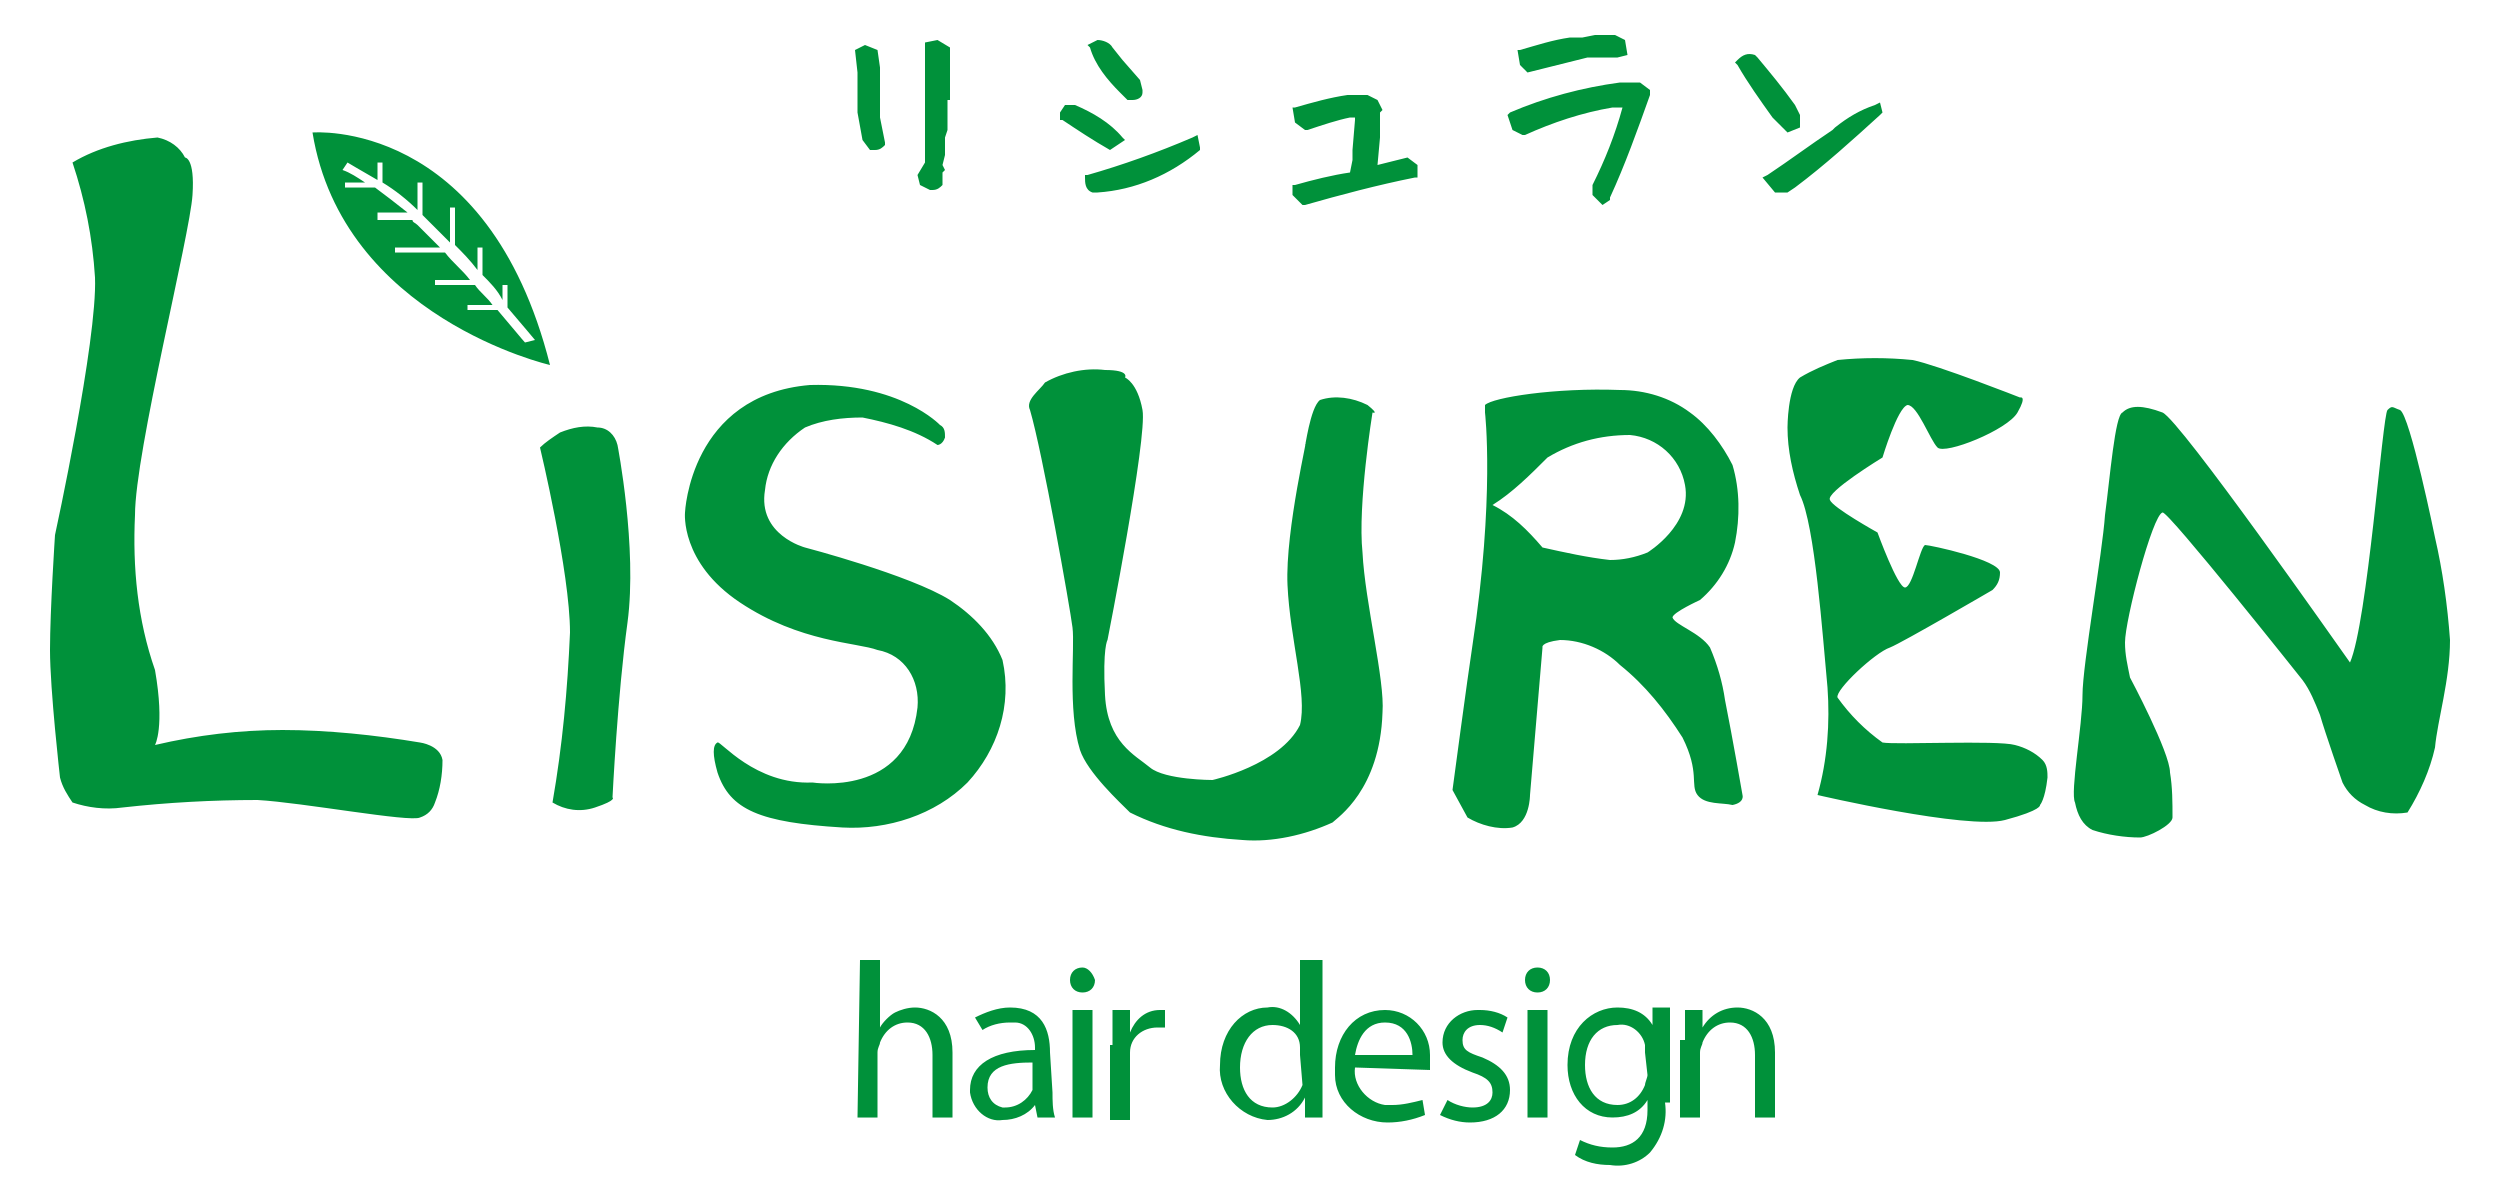 <?xml version="1.0" encoding="utf-8"?>
<!-- Generator: Adobe Illustrator 26.0.3, SVG Export Plug-In . SVG Version: 6.00 Build 0)  -->
<svg version="1.1" id="レイヤー_1" xmlns="http://www.w3.org/2000/svg" xmlns:xlink="http://www.w3.org/1999/xlink" x="0px"
	 y="0px" viewBox="0 0 100 48" style="enable-background:new 0 0 100 48;" xml:space="preserve">
<style type="text/css">
	.st0{fill:#00913A;}
</style>
<path id="logo" class="st0" d="M34.4,38.4h0.8v2.7l0,0c0.1-0.2,0.4-0.5,0.6-0.6c0.2-0.1,0.5-0.2,0.8-0.2c0.6,0,1.5,0.4,1.5,1.8v2.6
	h-0.8v-2.5c0-0.7-0.3-1.3-1-1.3c-0.5,0-0.9,0.3-1.1,0.8c0,0.1-0.1,0.2-0.1,0.4v2.6h-0.8L34.4,38.4L34.4,38.4z M42.1,43.7
	c0,0.3,0,0.7,0.1,1h-0.7l-0.1-0.5l0,0c-0.3,0.4-0.8,0.6-1.3,0.6c-0.6,0.1-1.2-0.4-1.3-1.1c0,0,0-0.1,0-0.1c0-1,0.9-1.6,2.6-1.6v-0.1
	c0-0.5-0.3-1-0.8-1c-0.1,0-0.1,0-0.2,0c-0.4,0-0.8,0.1-1.1,0.3L39,40.7c0.4-0.2,0.9-0.4,1.4-0.4c1.3,0,1.6,0.9,1.6,1.8L42.1,43.7
	L42.1,43.7z M41.3,42.5c-0.9,0-1.8,0.1-1.8,1c0,0.4,0.2,0.7,0.6,0.8c0,0,0.1,0,0.1,0c0.5,0,0.9-0.3,1.1-0.7
	C41.3,43.6,41.3,42.5,41.3,42.5z M43.8,39.2c0,0.3-0.2,0.5-0.5,0.5c-0.3,0-0.5-0.2-0.5-0.5c0-0.3,0.2-0.5,0.5-0.5l0,0
	C43.5,38.7,43.7,38.9,43.8,39.2C43.8,39.1,43.8,39.2,43.8,39.2L43.8,39.2z M42.9,44.7v-4.3h0.8v4.3H42.9z M44.5,41.8v-1.4h0.7v0.9
	l0,0c0.2-0.5,0.6-0.9,1.2-0.9h0.2v0.7h-0.3c-0.6,0-1.1,0.4-1.1,1v2.7h-0.8v-3H44.5z M52.9,38.4v6.3h-0.7v-0.8l0,0
	c-0.3,0.6-0.9,0.9-1.5,0.9c-1.1-0.1-2-1.1-1.9-2.2c0,0,0,0,0,0c0-1.4,0.9-2.3,1.9-2.3c0.5-0.1,1,0.2,1.3,0.7l0,0v-2.6H52.9
	L52.9,38.4z M52,42.2v-0.3C52,41.3,51.5,41,50.9,41c-0.8,0-1.3,0.7-1.3,1.7c0,0.9,0.4,1.6,1.3,1.6c0.5,0,1-0.4,1.2-0.9L52,42.2
	L52,42.2z M54.2,42.7c-0.1,0.7,0.5,1.4,1.2,1.5c0.1,0,0.2,0,0.3,0c0.4,0,0.8-0.1,1.2-0.2l0.1,0.6c-0.5,0.2-1,0.3-1.5,0.3
	c-1.1,0-2.1-0.8-2.1-1.9c0-0.1,0-0.2,0-0.3c0-1.3,0.8-2.3,2-2.3c1,0,1.8,0.8,1.8,1.8c0,0.1,0,0.1,0,0.2v0.4L54.2,42.7L54.2,42.7z
	 M56.5,42.2c0-0.5-0.2-1.3-1.1-1.3c-0.8,0-1.1,0.7-1.2,1.3H56.5z M57.9,44c0.3,0.2,0.7,0.3,1,0.3c0.6,0,0.8-0.3,0.8-0.6
	c0-0.4-0.2-0.6-0.8-0.8c-0.8-0.3-1.2-0.7-1.2-1.2c0-0.8,0.7-1.3,1.4-1.3c0,0,0,0,0.1,0c0.4,0,0.8,0.1,1.1,0.3l-0.2,0.6
	c-0.3-0.2-0.6-0.3-0.9-0.3c-0.5,0-0.7,0.3-0.7,0.6c0,0.4,0.2,0.5,0.8,0.7c0.7,0.3,1.1,0.7,1.1,1.3c0,0.8-0.6,1.3-1.6,1.3
	c-0.4,0-0.8-0.1-1.2-0.3L57.9,44z M62,39.2c0,0.3-0.2,0.5-0.5,0.5c-0.3,0-0.5-0.2-0.5-0.5c0-0.3,0.2-0.5,0.5-0.5l0,0
	C61.8,38.7,62,38.9,62,39.2C62,39.1,62,39.2,62,39.2L62,39.2z M61.1,44.7v-4.3h0.8v4.3L61.1,44.7z M66.6,44.1c0.1,0.7-0.1,1.4-0.6,2
	c-0.4,0.4-1,0.6-1.6,0.5c-0.5,0-1-0.1-1.4-0.4l0.2-0.6c0.4,0.2,0.8,0.3,1.3,0.3c0.8,0,1.4-0.4,1.4-1.5V44l0,0
	c-0.3,0.5-0.8,0.7-1.4,0.7c-1.1,0-1.8-0.9-1.8-2.1c0-1.5,1-2.3,2-2.3c0.6,0,1.1,0.2,1.4,0.7l0,0v-0.7h0.7v3.8L66.6,44.1z M65.8,42.1
	v-0.3c-0.1-0.5-0.6-0.9-1.1-0.8c-0.8,0-1.3,0.6-1.3,1.6c0,0.9,0.4,1.6,1.3,1.6c0.5,0,0.9-0.3,1.1-0.8c0-0.1,0.1-0.3,0.1-0.4
	L65.8,42.1L65.8,42.1z M67.4,41.6v-1.2h0.7v0.7l0,0c0.3-0.5,0.8-0.8,1.4-0.8c0.6,0,1.5,0.4,1.5,1.8v2.6h-0.8v-2.5
	c0-0.7-0.3-1.3-1-1.3c-0.5,0-0.9,0.3-1.1,0.8c0,0.1-0.1,0.2-0.1,0.4v2.6h-0.8v-3.1L67.4,41.6z M38,2.4V1.9l-0.5-0.3L37,1.7v1l0,0v1
	l0,0v1l0,0v0.5l0,0V6l0,0v0.5L36.7,7l0.1,0.4l0.4,0.2h0.1c0.2,0,0.3-0.1,0.4-0.2l0,0V6.9l0.1-0.1l-0.1-0.2l0.1-0.4V5.5l0.1-0.3V4H38
	L38,2.4L38,2.4z M35.2,2.7L35.2,2.7L35.1,2l-0.5-0.2L34.2,2l0.1,0.9v1.6l0.2,1.1L34.8,6H35c0.2,0,0.3-0.1,0.4-0.2V5.7l-0.2-1V2.7z
	 M47.7,5.5c-1.4,0.6-2.8,1.1-4.2,1.5h-0.1v0.1c0,0.2,0,0.5,0.3,0.6h0.2C45.4,7.6,46.8,7,48,6V5.9l-0.1-0.5L47.7,5.5z M44.4,6L45,5.6
	l-0.1-0.1c-0.5-0.6-1.2-1-1.9-1.3h-0.4l-0.2,0.3v0.3h0.1C43.1,5.2,43.7,5.6,44.4,6L44.4,6z M44.8,3.7L45.1,4h0.2
	c0.2,0,0.4-0.1,0.4-0.3c0,0,0,0,0-0.1l0,0l-0.1-0.4l-0.7-0.8l-0.4-0.5c-0.1-0.2-0.4-0.3-0.6-0.3l-0.4,0.2l0.1,0.1
	C43.8,2.6,44.3,3.2,44.8,3.7z M55.1,6.6L55.1,6.6l0.1-1.1v-1l0.1-0.1L55.1,4l-0.4-0.2h-0.8c-0.7,0.1-1.4,0.3-2.1,0.5h-0.1l0.1,0.6
	l0.4,0.3h0.1C52.9,5,53.5,4.8,54,4.7h0.2v0.1L54.1,6v0.4L54,6.9c-0.7,0.1-1.5,0.3-2.2,0.5h-0.1v0.4l0.4,0.4h0.1
	c1.4-0.4,2.9-0.8,4.4-1.1h0.1V6.6l-0.4-0.3L55.1,6.6z M61.1,2.9L61.1,2.9c0.8-0.2,1.6-0.4,2.4-0.6h1.2l0.4-0.1L65,1.6l-0.4-0.2h-0.8
	l-0.5,0.1h-0.5c-0.7,0.1-1.3,0.3-2,0.5h-0.1l0.1,0.6L61.1,2.9z M64.8,3.3c-1.5,0.2-3,0.6-4.4,1.2l-0.1,0.1l0.2,0.6l0.4,0.2H61
	c1.1-0.5,2.3-0.9,3.5-1.1h0.4c-0.3,1.1-0.7,2.1-1.2,3.1v0.4l0.4,0.4L64.4,8V7.9C65,6.6,65.5,5.2,66,3.8V3.6l-0.4-0.3L64.8,3.3z
	 M71.5,5.3L72,5.1V4.6l-0.2-0.4c-0.5-0.7-1-1.3-1.5-1.9l-0.1-0.1c-0.3-0.1-0.5,0-0.7,0.2l-0.1,0.1l0.1,0.1c0.4,0.7,0.9,1.4,1.4,2.1
	L71.5,5.3z M75.2,4.1L75,4.2c-0.6,0.2-1.1,0.5-1.6,0.9l-0.1,0.1c-0.9,0.6-1.7,1.2-2.6,1.8l-0.2,0.1L71,7.7h0.5l0.3-0.2
	c1.2-0.9,2.3-1.9,3.4-2.9l0.1-0.1L75.2,4.1z M2.9,6.5c0.5,1.5,0.8,3,0.9,4.6c0.1,2.5-1.6,10.3-1.6,10.3S2,24.4,2,26s0.4,5.1,0.4,5.1
	c0.1,0.4,0.3,0.7,0.5,1c0.6,0.2,1.3,0.3,2,0.2c1.8-0.2,3.6-0.3,5.4-0.3c1.8,0.1,6.1,0.9,6.5,0.7c0.3-0.1,0.5-0.3,0.6-0.6
	c0.2-0.5,0.3-1.1,0.3-1.7c-0.1-0.6-0.9-0.7-0.9-0.7c-1.8-0.3-3.7-0.5-5.5-0.5c-1.7,0-3.4,0.2-5.1,0.6c0,0,0.4-0.7,0-3
	c-0.7-2-0.9-4.1-0.8-6.2c0-2.5,2.2-11.2,2.3-12.8c0.1-1.5-0.3-1.5-0.3-1.5C7.2,5.9,6.8,5.6,6.3,5.5C5.1,5.6,3.9,5.9,2.9,6.5
	 M22.8,25.3c-0.1,2.3-0.3,4.5-0.7,6.8c0.5,0.3,1.1,0.4,1.7,0.2c0.9-0.3,0.7-0.4,0.7-0.4s0.2-4.1,0.6-7c0.4-3-0.4-7.1-0.4-7.1
	c-0.1-0.4-0.4-0.7-0.8-0.7c-0.5-0.1-1,0-1.5,0.2c-0.3,0.2-0.6,0.4-0.8,0.6C21.6,17.9,22.8,22.9,22.8,25.3z M37.5,17.8
	c0,0,0.2,0,0.3-0.3c0-0.2,0-0.4-0.2-0.5c0,0-1.6-1.7-5.2-1.6c-4.8,0.4-5,5.1-5,5.1s-0.2,2,2.2,3.6c2.4,1.6,4.7,1.6,5.5,1.9
	c1.1,0.2,1.7,1.2,1.6,2.3c-0.4,3.6-4.2,3-4.2,3c-2.3,0.1-3.7-1.7-3.8-1.6c-0.2,0.1-0.2,0.5,0,1.2c0.5,1.5,1.7,2,5,2.2
	c1.8,0.1,3.7-0.5,5-1.8c1.2-1.3,1.8-3.1,1.4-4.9c-0.4-1-1.2-1.8-2.1-2.4c-1.6-1-5.8-2.1-5.8-2.1s-1.9-0.5-1.6-2.3
	c0.1-1,0.7-1.9,1.6-2.5c0.7-0.3,1.5-0.4,2.3-0.4C35.5,16.9,36.6,17.2,37.5,17.8 M44.2,14.8c-0.8-0.1-1.7,0.1-2.4,0.5
	c-0.2,0.3-0.8,0.7-0.6,1.1c0.5,1.7,1.6,7.9,1.7,8.7c0.1,0.8-0.2,3.3,0.3,4.9c0.3,0.9,1.6,2.1,2,2.5c1.4,0.7,2.9,1,4.5,1.1
	c1.2,0.1,2.5-0.2,3.6-0.7c0.2-0.2,1.9-1.3,2-4.4c0.1-1.3-0.7-4.4-0.8-6.4c-0.2-1.9,0.4-5.6,0.4-5.6s0.3,0.1-0.2-0.3
	c-0.6-0.3-1.3-0.4-1.9-0.2c-0.4,0.3-0.6,2-0.6,1.8c0.2-0.7-0.8,3.4-0.7,5.6c0.1,2.2,0.8,4.4,0.5,5.6c-0.8,1.6-3.5,2.2-3.5,2.2
	s-1.9,0-2.5-0.5c-0.6-0.5-1.7-1-1.8-2.9c-0.1-1.9,0.1-2.2,0.1-2.2s1.6-8.1,1.4-9.2c-0.2-1.1-0.7-1.3-0.7-1.3S45.2,14.8,44.2,14.8
	L44.2,14.8z M69.7,31.8c0,0-0.4-2.3-0.7-3.8c-0.1-0.7-0.3-1.4-0.6-2.1C68,25.3,67,25,66.9,24.7c0-0.2,1.1-0.7,1.1-0.7
	c0.7-0.6,1.2-1.4,1.4-2.3c0.2-1,0.2-2.1-0.1-3.1c-0.4-0.8-1-1.6-1.7-2.1c-0.8-0.6-1.8-0.9-2.8-0.9c-2.6-0.1-5.1,0.3-5.4,0.6v0.3
	c0,0,0.4,3.4-0.5,9.3c-0.2,1.3-0.8,5.8-0.8,5.8l0.6,1.1c0.5,0.3,1.2,0.5,1.8,0.4c0.7-0.2,0.7-1.3,0.7-1.3l0.5-5.9
	c0,0-0.1-0.2,0.7-0.3c0.9,0,1.8,0.4,2.4,1c1,0.8,1.8,1.8,2.5,2.9c0.7,1.4,0.3,1.9,0.6,2.3c0.3,0.4,1,0.3,1.4,0.4
	C69.8,32.1,69.7,31.8,69.7,31.8L69.7,31.8z M65.9,22.1c-0.5,0.2-1,0.3-1.5,0.3c-0.9-0.1-1.8-0.3-2.7-0.5c-0.6-0.7-1.2-1.3-2-1.7
	c0.8-0.5,1.5-1.2,2.2-1.9c1-0.6,2.1-0.9,3.3-0.9c1.1,0.1,2,0.9,2.2,2C67.7,21,65.9,22.1,65.9,22.1z M72,15.1c-0.5,0.4-0.5,2-0.5,2
	c0,0.9,0.2,1.8,0.5,2.7c0.6,1.2,0.9,5.6,1.1,7.7c0.1,1.4,0,2.9-0.4,4.3c0,0,6,1.4,7.5,1s1.4-0.6,1.4-0.6s0.2-0.2,0.3-1.1
	c0-0.2,0-0.5-0.2-0.7c-0.3-0.3-0.7-0.5-1.1-0.6c-0.7-0.2-4.8,0-5.3-0.1c-0.7-0.5-1.3-1.1-1.8-1.8c-0.1-0.3,1.5-1.8,2.1-2
	c0.5-0.2,4.1-2.3,4.1-2.3c0.2-0.2,0.3-0.4,0.3-0.7c0-0.5-2.8-1.1-3-1.1c-0.2,0.1-0.5,1.7-0.8,1.7s-1.1-2.2-1.1-2.2s-1.8-1-1.9-1.3
	c-0.2-0.3,2.1-1.7,2.1-1.7s0.6-2,1-2.1c0.4,0,0.9,1.4,1.2,1.7c0.3,0.3,2.8-0.7,3.2-1.4s0.1-0.6,0.1-0.6s-3.3-1.3-4.3-1.5
	c-1-0.1-2-0.1-3,0C73,14.6,72.5,14.8,72,15.1L72,15.1z M84.2,20.6c-0.1,1.5-0.9,6-0.9,7.2s-0.5,3.9-0.3,4.3c0.1,0.5,0.3,0.9,0.7,1.1
	c0.6,0.2,1.3,0.3,1.9,0.3c0.3,0,1.3-0.5,1.3-0.8c0-0.6,0-1.2-0.1-1.8c0-0.8-1.6-3.8-1.6-3.8c-0.1-0.5-0.2-0.9-0.2-1.4
	c0-0.9,1.1-5.1,1.5-5.2c0.2-0.1,5.6,6.7,5.6,6.7c0.3,0.4,0.5,0.9,0.7,1.4c0.2,0.7,0.9,2.7,0.9,2.7c0.2,0.4,0.5,0.7,0.9,0.9
	c0.5,0.3,1.1,0.4,1.7,0.3c0.5-0.8,0.9-1.7,1.1-2.6c0.1-1.1,0.6-2.7,0.6-4.3c-0.1-1.4-0.3-2.8-0.6-4.1c0,0-1-4.9-1.4-5.1
	c-0.3-0.1-0.3-0.2-0.5,0c-0.2,0.2-0.8,8.5-1.5,10.1c-0.5-0.7-6.8-9.7-7.5-10c-0.8-0.3-1.3-0.3-1.6,0C84.6,16.6,84.4,19.1,84.2,20.6
	L84.2,20.6z M12.5,5.3c1.2,7.4,9.5,9.3,9.5,9.3C19.5,4.7,12.5,5.3,12.5,5.3z M21,13.7c-0.1-0.1-0.5-0.6-1.1-1.3h-1.2v-0.2h1
	c-0.2-0.3-0.5-0.5-0.7-0.8h-1.6v-0.2h1.4c-0.3-0.4-0.7-0.7-1-1.1h-2V9.9h1.8L16.7,9c-0.1-0.1-0.2-0.1-0.2-0.2h-1.4V8.5h1.2
	c-0.5-0.4-0.9-0.7-1.3-1h-1.2V7.3h0.8c-0.3-0.2-0.6-0.4-0.9-0.5l0.2-0.3c0,0,0.5,0.3,1.2,0.7V6.5h0.2v0.8c0.5,0.3,1,0.7,1.4,1.1V7.3
	h0.2v1.3L17,8.7l1,1V8.3h0.2v1.5c0.3,0.3,0.6,0.6,0.9,1V9.9h0.2V11c0.3,0.3,0.6,0.6,0.8,1v-0.6h0.2v0.9c0.6,0.7,1.1,1.3,1.1,1.3
	L21,13.7L21,13.7z"/>
</svg>
